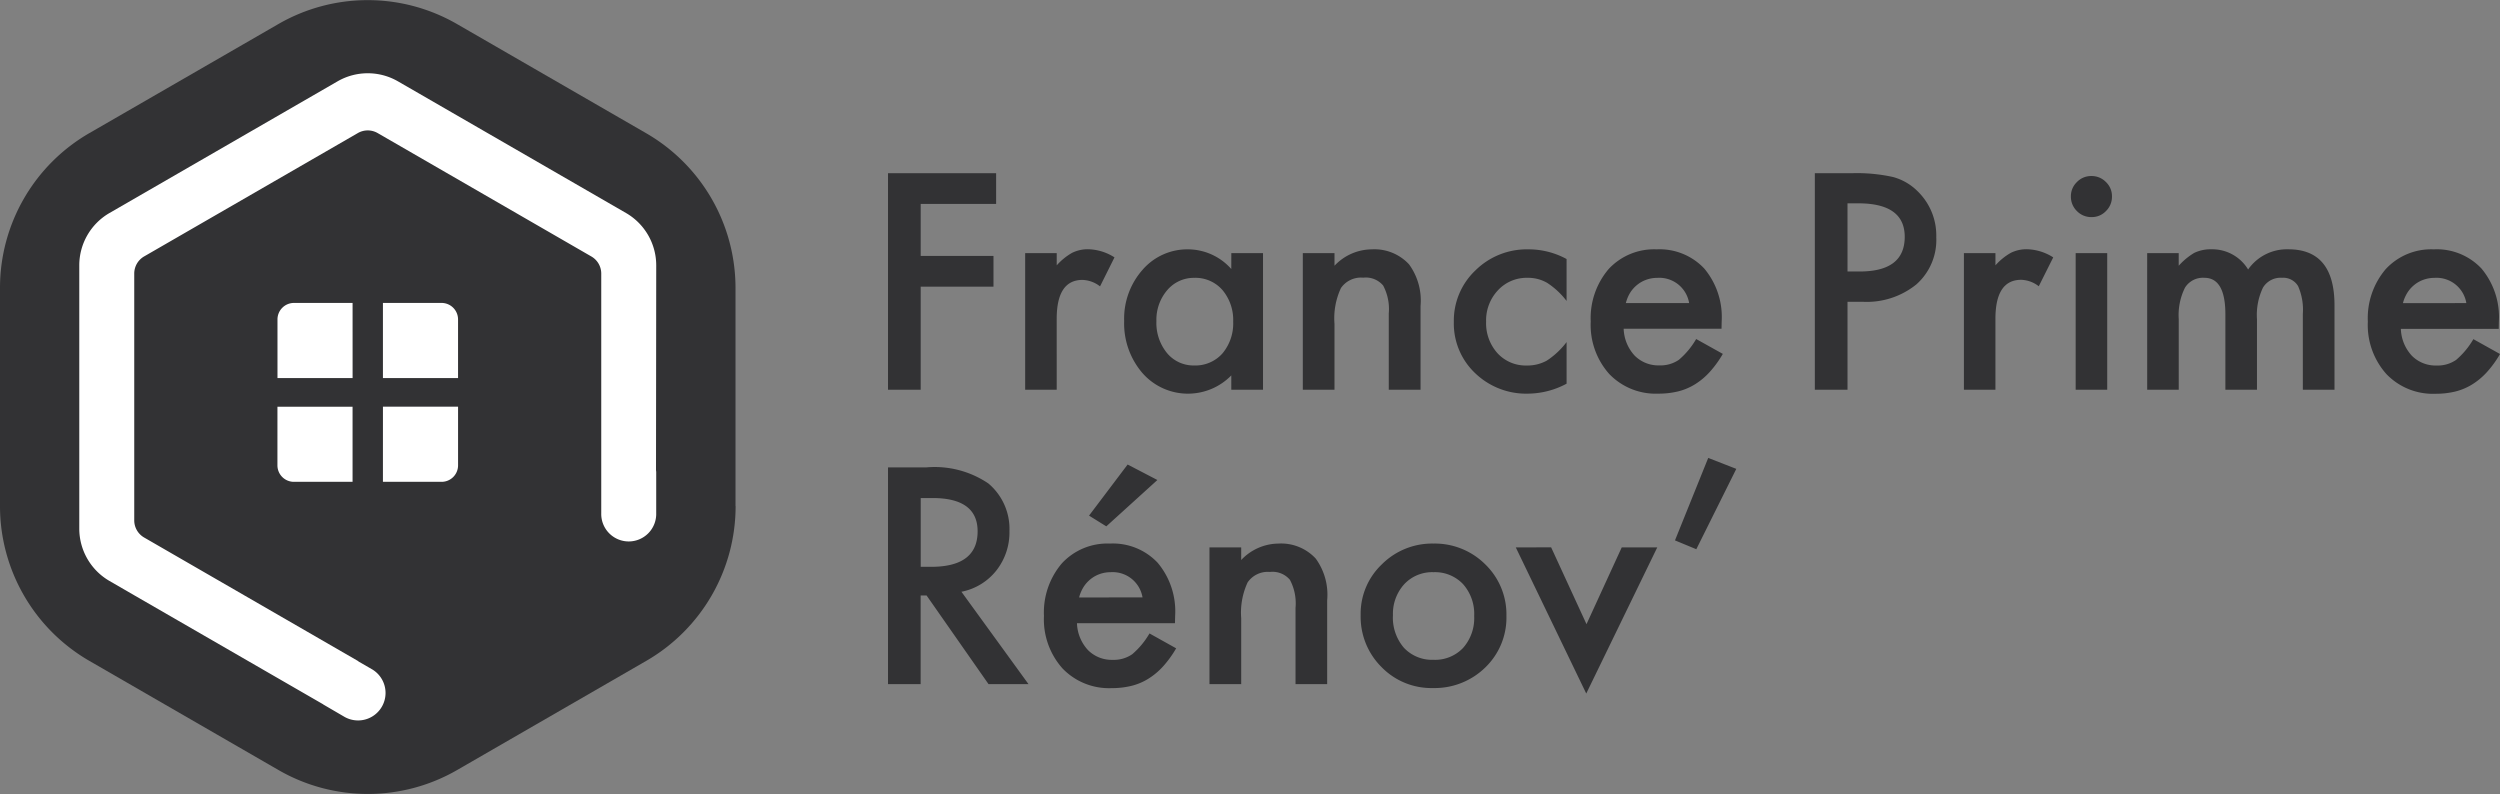 <svg xmlns="http://www.w3.org/2000/svg" width="139.784" height="44.395" viewBox="0 0 139.784 44.395"><rect x="0" y="0" width="139.784" height="44.395" fill="#808080" stroke="none"/><g id="Groupe_15023" data-name="Groupe 15023" transform="translate(-98.92 -127.018)"><g id="Groupe_56" data-name="Groupe 56" transform="translate(98.92 127.018)"><g id="Groupe_54" data-name="Groupe 54" transform="translate(0 0)"><g id="Groupe_30" data-name="Groupe 30"><path id="Trac&#xE9;_64" data-name="Trac&#xE9; 64" d="M41.125,28.3V16.1a9.993,9.993,0,0,0-5-8.654l-10.569-6.1a9.992,9.992,0,0,0-9.993,0L5,7.441A9.993,9.993,0,0,0,0,16.1V28.3a9.994,9.994,0,0,0,5,8.654l10.569,6.1a9.994,9.994,0,0,0,9.993,0l10.569-6.1a9.994,9.994,0,0,0,5-8.654" transform="translate(0 0)" fill="#323234"></path><path id="Trac&#xE9;_65" data-name="Trac&#xE9; 65" d="M46.683,24.068a3.382,3.382,0,0,0-1.691-2.928l-12.748-7.36a3.381,3.381,0,0,0-3.381,0l-12.748,7.36a3.382,3.382,0,0,0-1.691,2.928v14.72a3.381,3.381,0,0,0,1.691,2.928l1.383.8L28.04,48.6c.013.008.024.019.037.027l1.2.7a1.537,1.537,0,0,0,1.537-2.661l-.783-.452,0-.006L30,46.185l-11.95-6.9a1.107,1.107,0,0,1-.553-.958v-13.8a1.106,1.106,0,0,1,.553-.958L30,16.671a1.106,1.106,0,0,1,1.106,0l11.95,6.9a1.106,1.106,0,0,1,.553.958v13.4a1.537,1.537,0,1,0,3.073,0v-2.3c0-.038-.009-.075-.011-.112Z" transform="translate(-9.991 -9.231)" fill="#fff"></path><path id="Trac&#xE9;_66" data-name="Trac&#xE9; 66" d="M54.677,55.114H51.4a.922.922,0,0,0-.922.922v3.279h4.2Z" transform="translate(-34.963 -38.176)" fill="#fff"></path><path id="Trac&#xE9;_67" data-name="Trac&#xE9; 67" d="M72.947,55.114H69.668v4.2h4.2V56.036a.922.922,0,0,0-.922-.922" transform="translate(-48.257 -38.176)" fill="#fff"></path><path id="Trac&#xE9;_68" data-name="Trac&#xE9; 68" d="M50.475,77.272a.922.922,0,0,0,.922.922h3.279v-4.2h-4.2Z" transform="translate(-34.963 -51.253)" fill="#fff"></path><path id="Trac&#xE9;_69" data-name="Trac&#xE9; 69" d="M69.667,78.194h3.279a.922.922,0,0,0,.922-.922V73.993h-4.2Z" transform="translate(-48.256 -51.253)" fill="#fff"></path></g></g><g id="Groupe_55" data-name="Groupe 55" transform="translate(49.652 9.684)"><path id="Trac&#xE9;_74" data-name="Trac&#xE9; 74" d="M7.49-10.345H3.272v2.909H7.342v1.717H3.272V.044H1.445V-12.062H7.49ZM9.114-7.593h1.764v.682a3.369,3.369,0,0,1,.862-.7,1.978,1.978,0,0,1,.91-.2,2.849,2.849,0,0,1,1.458.455L13.3-5.735a1.684,1.684,0,0,0-.98-.361q-1.443,0-1.443,2.18V.044H9.114Zm11.526,0h1.772V.044H20.639v-.8A3.384,3.384,0,0,1,18.295.263,3.378,3.378,0,0,1,15.676-.882,4.257,4.257,0,0,1,14.649-3.8,4.126,4.126,0,0,1,15.676-6.66a3.311,3.311,0,0,1,2.572-1.145,3.247,3.247,0,0,1,2.391,1.1ZM16.452-3.8a2.66,2.66,0,0,0,.588,1.788,1.926,1.926,0,0,0,1.521.7,2.025,2.025,0,0,0,1.584-.674,2.611,2.611,0,0,0,.6-1.772,2.611,2.611,0,0,0-.6-1.772,2,2,0,0,0-1.568-.682,1.95,1.95,0,0,0-1.521.69A2.544,2.544,0,0,0,16.452-3.8Zm8.186-3.795H26.41v.706A2.892,2.892,0,0,1,28.5-7.805a2.634,2.634,0,0,1,2.078.839,3.435,3.435,0,0,1,.643,2.329V.044H29.444V-4.222a2.8,2.8,0,0,0-.314-1.56,1.265,1.265,0,0,0-1.113-.439,1.361,1.361,0,0,0-1.247.58,3.992,3.992,0,0,0-.361,2V.044H24.638Zm14.748.329V-4.92A4.3,4.3,0,0,0,38.3-5.931,2.108,2.108,0,0,0,37.2-6.213a2.179,2.179,0,0,0-1.654.7,2.448,2.448,0,0,0-.659,1.748A2.5,2.5,0,0,0,35.521-2a2.141,2.141,0,0,0,1.639.69,2.241,2.241,0,0,0,1.121-.274,4.446,4.446,0,0,0,1.106-1.035V-.294a4.633,4.633,0,0,1-2.148.557A4.111,4.111,0,0,1,34.274-.882a3.82,3.82,0,0,1-1.192-2.862A3.872,3.872,0,0,1,34.29-6.629a4.085,4.085,0,0,1,2.964-1.176A4.429,4.429,0,0,1,39.386-7.264Zm8.664,3.9H42.578a2.319,2.319,0,0,0,.612,1.5,1.865,1.865,0,0,0,1.388.549,1.805,1.805,0,0,0,1.09-.314,4.463,4.463,0,0,0,.964-1.16l1.49.831a5.927,5.927,0,0,1-.729,1.008,3.877,3.877,0,0,1-.823.69,3.3,3.3,0,0,1-.949.4,4.618,4.618,0,0,1-1.106.125,3.6,3.6,0,0,1-2.744-1.1,4.117,4.117,0,0,1-1.035-2.932,4.231,4.231,0,0,1,1-2.932A3.46,3.46,0,0,1,44.42-7.805a3.43,3.43,0,0,1,2.666,1.074,4.225,4.225,0,0,1,.972,2.956ZM46.239-4.8a1.69,1.69,0,0,0-1.78-1.411,1.828,1.828,0,0,0-.6.1,1.727,1.727,0,0,0-.514.282,1.789,1.789,0,0,0-.4.443A2.059,2.059,0,0,0,42.7-4.8Z" transform="translate(-1.445 12.063)" fill="#323234"></path><path id="Trac&#xE9;_75" data-name="Trac&#xE9; 75" d="M3.272-4.873V.044H1.445V-12.062h2.07a9.336,9.336,0,0,1,2.3.212,3.081,3.081,0,0,1,1.38.8A3.445,3.445,0,0,1,8.235-8.479,3.319,3.319,0,0,1,7.122-5.845a4.406,4.406,0,0,1-3,.972Zm0-1.694h.682q2.517,0,2.517-1.937,0-1.874-2.6-1.874h-.6ZM9.78-7.593h1.764v.682a3.369,3.369,0,0,1,.862-.7,1.978,1.978,0,0,1,.91-.2,2.849,2.849,0,0,1,1.458.455l-.808,1.615a1.684,1.684,0,0,0-.98-.361q-1.443,0-1.443,2.18V.044H9.78Zm8.013,0V.044H16.029V-7.593Zm-2.031-3.175a1.093,1.093,0,0,1,.337-.8,1.1,1.1,0,0,1,.808-.337,1.111,1.111,0,0,1,.815.337,1.085,1.085,0,0,1,.337.808,1.111,1.111,0,0,1-.337.815,1.085,1.085,0,0,1-.808.337,1.111,1.111,0,0,1-.815-.337A1.12,1.12,0,0,1,15.762-10.769Zm4.265,3.175h1.764v.706a3.686,3.686,0,0,1,.87-.721,2.112,2.112,0,0,1,.964-.2,2.341,2.341,0,0,1,2.046,1.129,2.649,2.649,0,0,1,2.25-1.129q2.58,0,2.58,3.128V.044H28.731V-4.2a3.272,3.272,0,0,0-.267-1.552.966.966,0,0,0-.9-.463,1.15,1.15,0,0,0-1.062.549A3.534,3.534,0,0,0,26.167-3.9V.044H24.4V-4.175q0-2.039-1.176-2.039a1.179,1.179,0,0,0-1.086.557A3.472,3.472,0,0,0,21.792-3.9V.044H20.028ZM39.684-3.359H34.212a2.319,2.319,0,0,0,.612,1.5,1.865,1.865,0,0,0,1.388.549,1.805,1.805,0,0,0,1.09-.314,4.463,4.463,0,0,0,.964-1.16l1.49.831a5.926,5.926,0,0,1-.729,1.008,3.877,3.877,0,0,1-.823.69,3.3,3.3,0,0,1-.949.4,4.618,4.618,0,0,1-1.106.125A3.6,3.6,0,0,1,33.4-.835a4.117,4.117,0,0,1-1.035-2.932,4.231,4.231,0,0,1,1-2.932,3.46,3.46,0,0,1,2.682-1.106A3.43,3.43,0,0,1,38.72-6.731a4.225,4.225,0,0,1,.972,2.956ZM37.873-4.8a1.69,1.69,0,0,0-1.78-1.411,1.828,1.828,0,0,0-.6.1,1.727,1.727,0,0,0-.514.282,1.789,1.789,0,0,0-.4.443,2.059,2.059,0,0,0-.251.588Z" transform="translate(50.377 12.063)" fill="#323234"></path><path id="Trac&#xE9;_76" data-name="Trac&#xE9; 76" d="M5.55-5.106,9.3.059H7.065L3.6-4.9h-.33V.059H1.445V-12.06H3.588a5.353,5.353,0,0,1,3.469.9A3.316,3.316,0,0,1,8.235-8.5,3.443,3.443,0,0,1,7.5-6.291,3.289,3.289,0,0,1,5.55-5.106ZM3.274-6.5h.581q2.6,0,2.6-1.986,0-1.86-2.527-1.86H3.274ZM17.489-3.348H12.01a2.321,2.321,0,0,0,.612,1.5,1.867,1.867,0,0,0,1.389.549A1.807,1.807,0,0,0,15.1-1.613a4.467,4.467,0,0,0,.965-1.162l1.491.832a5.932,5.932,0,0,1-.73,1.009,3.881,3.881,0,0,1-.824.691,3.3,3.3,0,0,1-.95.4,4.623,4.623,0,0,1-1.107.126A3.6,3.6,0,0,1,11.2-.82a4.122,4.122,0,0,1-1.036-2.936,4.235,4.235,0,0,1,1-2.936A3.464,3.464,0,0,1,13.855-7.8a3.433,3.433,0,0,1,2.669,1.075A4.23,4.23,0,0,1,17.5-3.764ZM15.675-4.792A1.692,1.692,0,0,0,13.894-6.2a1.83,1.83,0,0,0-.6.1,1.729,1.729,0,0,0-.514.283,1.791,1.791,0,0,0-.4.443,2.061,2.061,0,0,0-.251.589Zm.832-6.562L13.65-8.763l-.965-.6,2.158-2.857Zm2.912,3.767h1.774v.706A2.9,2.9,0,0,1,23.281-7.8a2.637,2.637,0,0,1,2.08.84A3.439,3.439,0,0,1,26-4.627V.059H24.231v-4.27a2.8,2.8,0,0,0-.314-1.562,1.267,1.267,0,0,0-1.115-.44,1.363,1.363,0,0,0-1.248.581,4,4,0,0,0-.361,2V.059H19.419Zm8.453,3.767a3.8,3.8,0,0,1,1.185-2.818A3.971,3.971,0,0,1,31.946-7.8a3.993,3.993,0,0,1,2.9,1.169,3.892,3.892,0,0,1,1.177,2.873A3.872,3.872,0,0,1,34.843-.875,4.051,4.051,0,0,1,31.915.278,3.885,3.885,0,0,1,29.034-.9,3.959,3.959,0,0,1,27.873-3.819Zm1.805.031a2.578,2.578,0,0,0,.612,1.813,2.155,2.155,0,0,0,1.656.675A2.153,2.153,0,0,0,33.6-1.966a2.513,2.513,0,0,0,.62-1.782A2.513,2.513,0,0,0,33.6-5.53,2.155,2.155,0,0,0,31.946-6.2a2.137,2.137,0,0,0-1.64.675A2.456,2.456,0,0,0,29.678-3.787Zm8.846-3.8L40.5-3.293l1.97-4.293h1.986L40.486.585l-3.94-8.171Zm8.783-5,1.57.612L46.64-7.484l-1.193-.494Z" transform="translate(-1.445 28.509)" fill="#323234"></path></g></g></g></svg>